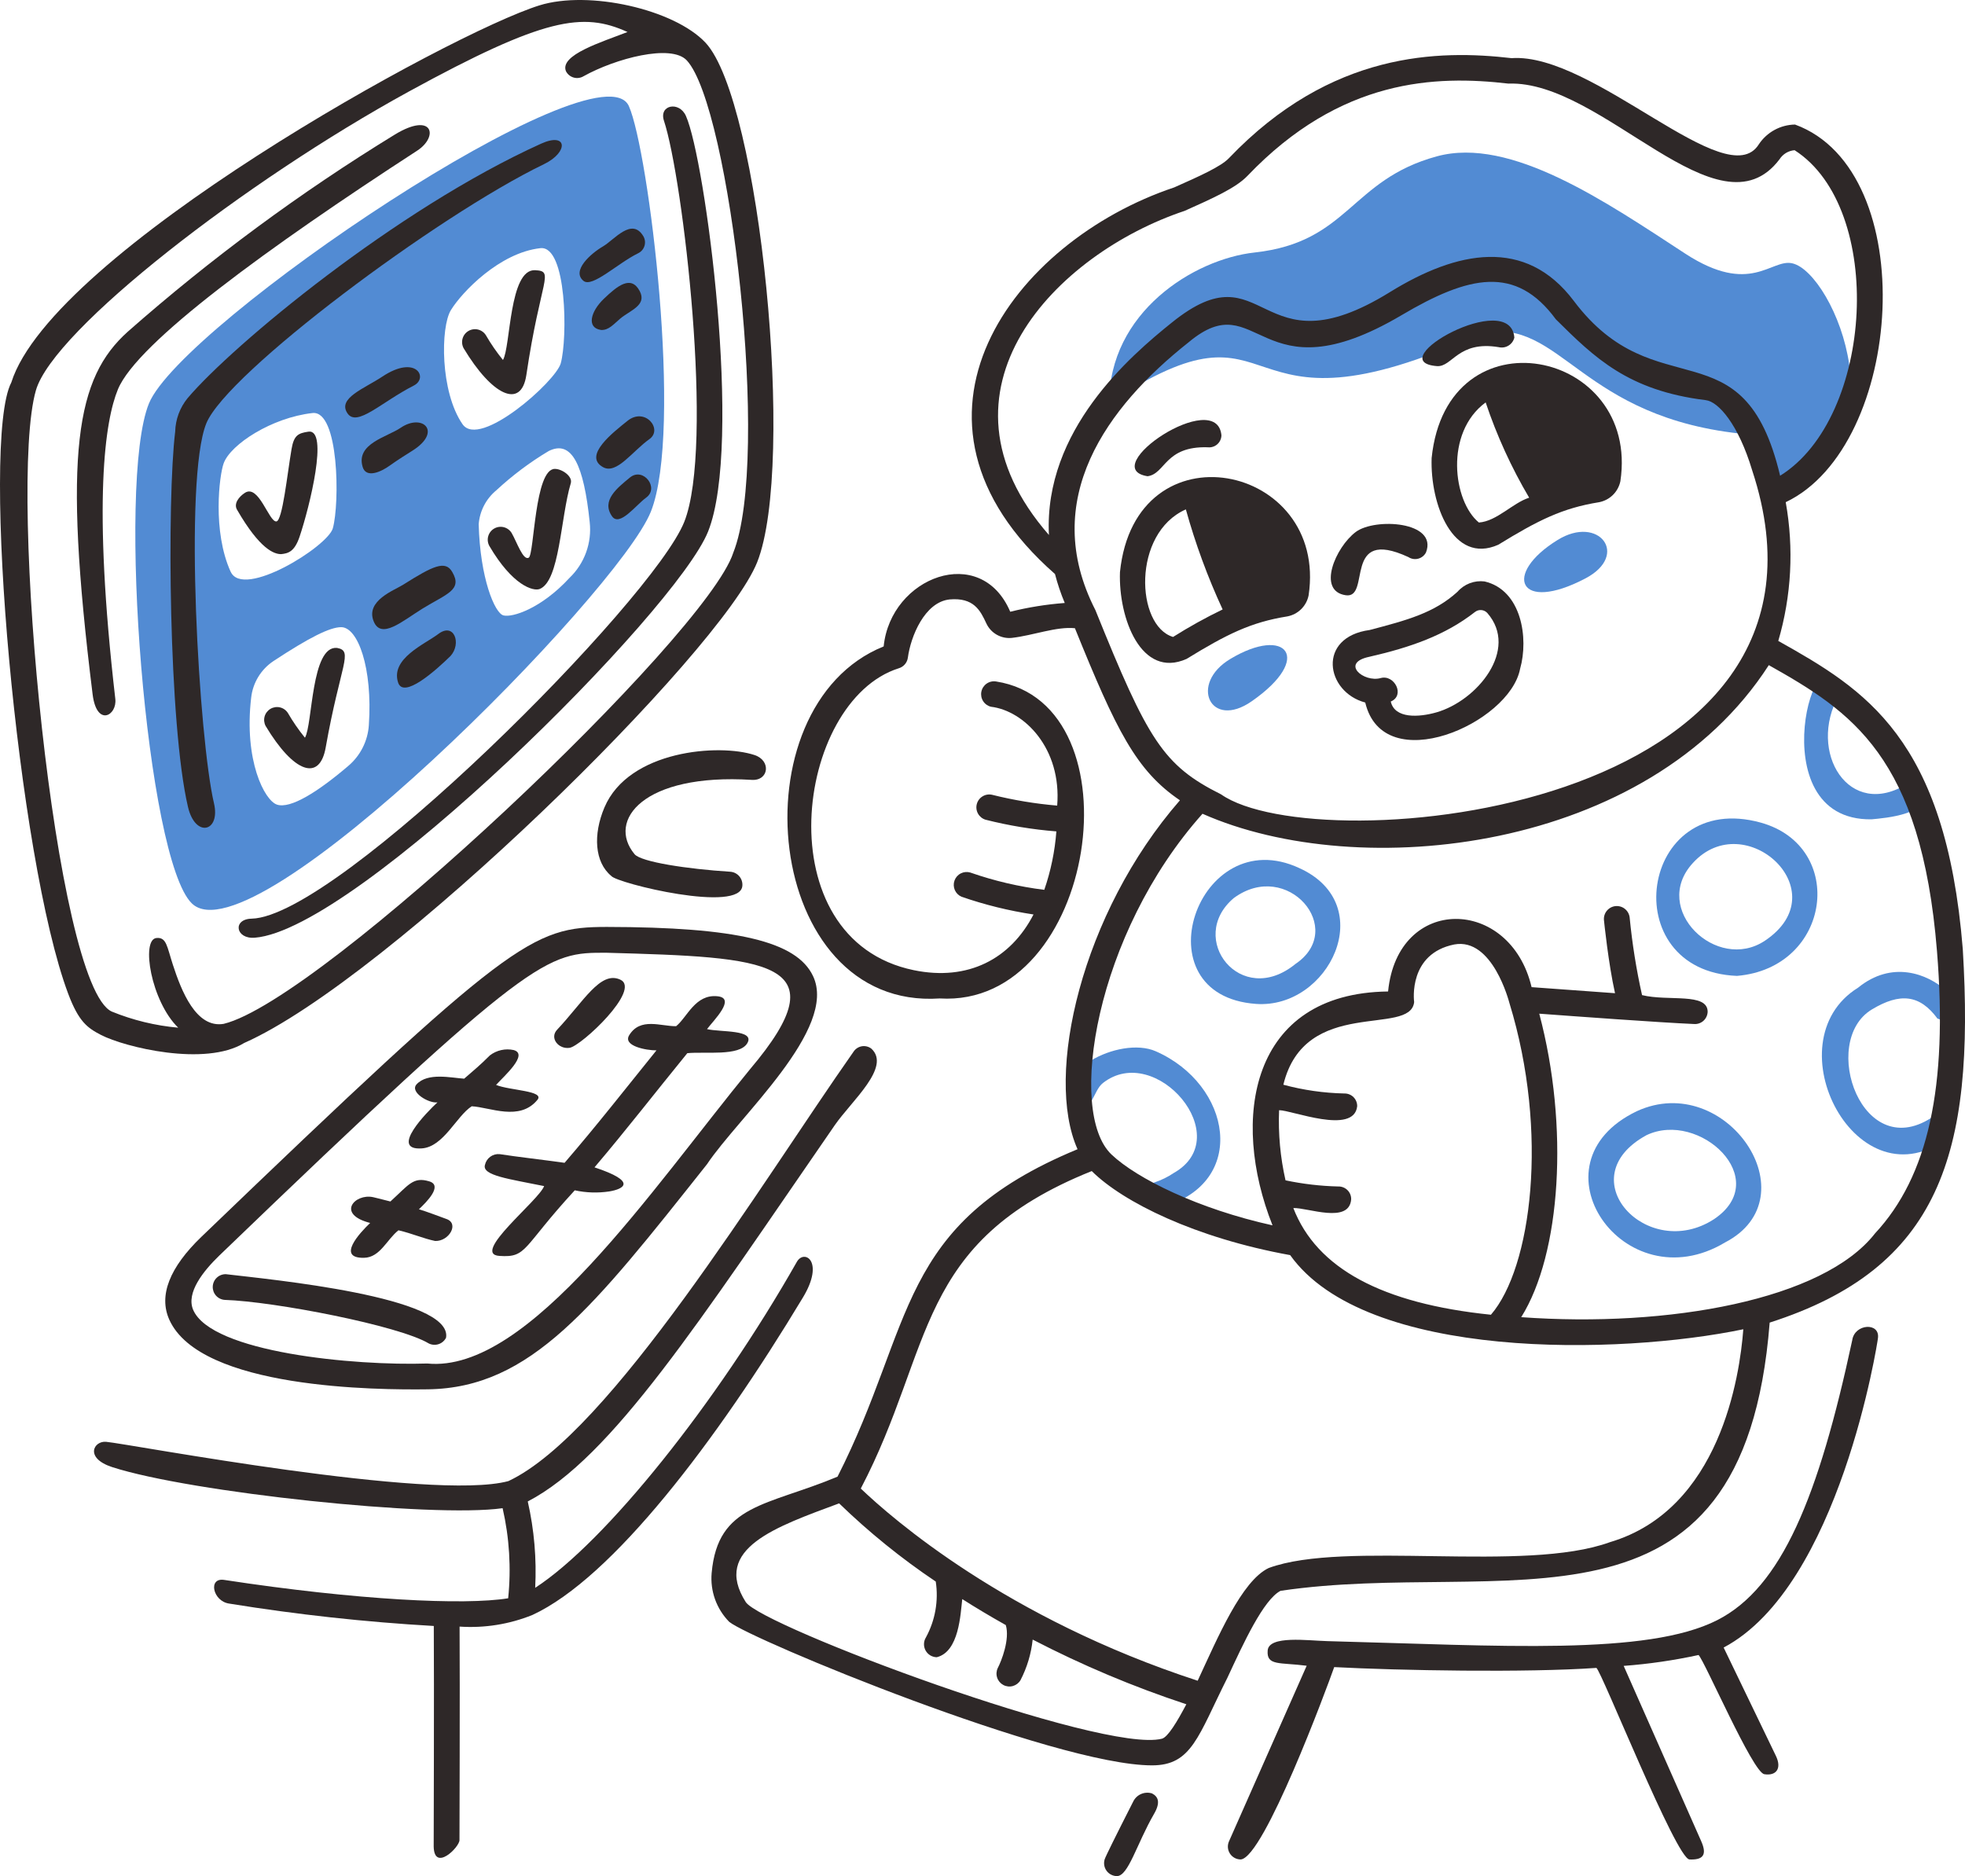 <?xml version="1.0" encoding="UTF-8"?> <svg xmlns="http://www.w3.org/2000/svg" width="133" height="127" viewBox="0 0 133 127" fill="none"><path d="M97.254 10.582C91.388 12.178 91.304 16.392 84.916 17.092C80.803 17.542 75.054 21.143 75.074 27.275C87.439 19.145 82.645 30.61 100.274 22.548C105.751 21.443 106.877 28.358 118.301 29.403C119.491 30.337 119.044 29.823 120.319 33.311C129.083 30.316 124.146 18.436 121.299 17.822C119.867 17.508 118.483 20.038 114.084 17.181C108.705 13.672 102.26 9.219 97.254 10.582Z" fill="#528BD3"></path><path d="M119.182 55.685C110.957 53.407 109.237 65.725 117.565 66.059C123.963 65.521 125.006 57.309 119.182 55.685ZM119.455 63.679C116.199 65.853 111.706 61.544 114.578 58.421C118.097 54.546 124.461 60.337 119.455 63.679Z" fill="#528BD3"></path><path d="M125.763 66.857C119.85 70.526 125.722 81.821 131.956 76.937C132.137 76.8 132.259 76.598 132.294 76.374C132.329 76.149 132.275 75.92 132.143 75.734C132.012 75.549 131.813 75.422 131.59 75.38C131.367 75.339 131.136 75.386 130.947 75.512C126.06 78.994 123.1 70.495 126.698 68.33C128.607 67.18 129.944 67.327 131.138 68.951C135.339 70.404 130.312 63.151 125.763 66.857Z" fill="#528BD3"></path><path d="M116.753 84.106C122.653 81.05 116.835 72.443 110.792 75.216C103.372 78.766 109.913 88.205 116.753 84.106ZM111.44 76.842C115.02 75.137 120.041 79.816 116.017 82.524C111.495 85.463 106.141 79.734 111.441 76.842H111.44Z" fill="#528BD3"></path><path d="M10.081 27.311C7.885 32.693 9.917 58.146 12.979 61.147C17.119 65.212 41.857 40.14 44.053 34.636C46.249 29.132 43.903 10.186 42.566 7.185C40.611 2.811 12.28 21.932 10.081 27.311ZM15.611 38.702C14.363 35.953 14.848 32.141 15.141 31.356C15.618 30.067 18.408 28.266 21.15 27.959C22.95 27.754 22.998 34.078 22.527 35.762C22.183 36.991 16.461 40.565 15.615 38.703L15.611 38.702ZM24.965 49.09C24.93 49.618 24.789 50.133 24.551 50.605C24.314 51.077 23.983 51.496 23.581 51.839C21.535 53.589 19.661 54.772 18.746 54.465C17.906 54.185 16.502 51.484 17 47.228C17.055 46.729 17.219 46.248 17.48 45.819C17.742 45.389 18.095 45.023 18.514 44.745C20.928 43.157 22.326 42.454 23.09 42.454C24.216 42.447 25.232 45.196 24.965 49.09ZM31.309 28.72C29.781 26.511 29.815 22.14 30.518 20.993C31.261 19.779 33.812 17.106 36.574 16.799C38.375 16.594 38.422 22.917 37.952 24.601C37.604 25.826 32.468 30.395 31.309 28.718V28.72ZM38.545 39.119C36.635 41.192 34.678 41.819 34.071 41.656C33.484 41.499 32.495 39.139 32.4 35.484C32.435 35.041 32.558 34.611 32.762 34.217C32.967 33.823 33.248 33.475 33.59 33.192C34.676 32.184 35.864 31.292 37.136 30.532C38.719 29.741 39.516 31.512 39.913 35.34C39.991 36.033 39.908 36.734 39.671 37.39C39.434 38.045 39.048 38.637 38.545 39.119Z" fill="#528BD3"></path><path d="M85.018 67.956C89.942 68.306 93.387 61.244 87.958 58.769C81.042 55.529 77.03 67.392 85.018 67.956ZM83.504 60.794C87.132 58.114 91.197 62.888 87.678 65.254C83.975 68.276 80.291 63.516 83.504 60.794Z" fill="#528BD3"></path><path d="M72.783 75.001C73.929 75.383 73.983 73.821 74.652 73.31C78.222 70.51 83.743 76.965 79.446 79.4C79.047 79.668 78.613 79.882 78.157 80.034C77.944 80.112 77.769 80.269 77.67 80.473C77.571 80.677 77.555 80.912 77.626 81.127C77.697 81.343 77.849 81.522 78.05 81.628C78.251 81.733 78.485 81.756 78.703 81.692C84.527 80.034 83.354 73.412 78.225 71.161C75.77 70.082 70.764 72.662 72.783 75.001Z" fill="#528BD3"></path><path d="M84.718 47.472C88.94 44.539 87.051 42.336 83.279 44.602C80.462 46.282 81.922 49.418 84.718 47.472Z" fill="#528BD3"></path><path d="M105.425 36.552C101.681 38.857 102.765 41.544 107.315 39.15C110.321 37.565 108.215 34.823 105.425 36.552Z" fill="#528BD3"></path><path d="M124.467 47.051C123.13 41.419 118.895 55.57 126.67 55.461C127.611 55.373 130.8 55.127 130.298 53.408C130.246 53.306 130.175 53.215 130.088 53.141C130.001 53.066 129.899 53.01 129.79 52.975C129.681 52.94 129.566 52.927 129.452 52.937C129.338 52.947 129.227 52.98 129.126 53.033C125.156 55.556 122.298 50.901 124.467 47.051Z" fill="#528BD3"></path><path d="M43.298 19.702C42.711 18.59 41.778 19.36 40.877 20.22C39.976 21.08 39.677 22.191 40.679 22.335C41.204 22.368 41.552 21.925 41.975 21.571C42.643 21.005 43.81 20.67 43.298 19.702Z" fill="#2E2828"></path><path d="M43.191 17.144C43.293 17.095 43.384 17.026 43.458 16.94C43.532 16.854 43.588 16.754 43.621 16.645C43.654 16.537 43.665 16.423 43.652 16.31C43.639 16.198 43.602 16.089 43.545 15.991C42.768 14.688 41.585 16.224 40.824 16.673C39.979 17.163 38.662 18.338 39.494 19.013C40.086 19.497 41.805 17.82 43.191 17.144Z" fill="#2E2828"></path><path d="M42.65 32.313C41.77 33.036 40.686 33.881 41.422 34.945C41.934 35.689 43.039 34.188 43.728 33.69C44.649 33.029 43.537 31.604 42.65 32.313Z" fill="#2E2828"></path><path d="M17.033 62.185C15.723 62.213 15.941 63.585 17.251 63.474C24.173 62.929 45.773 41.381 47.929 35.975C50.288 30.048 47.74 10.787 46.428 7.851C45.978 6.828 44.58 7.094 44.941 8.178C46.224 12.046 48.358 30.195 46.312 35.331C44.191 40.646 22.89 62.049 17.033 62.185Z" fill="#2E2828"></path><path d="M78.103 122.798C78.566 122.007 78.396 121.618 77.973 121.398C77.731 121.323 77.471 121.337 77.238 121.436C77.005 121.536 76.816 121.716 76.704 121.943C75.49 124.33 74.839 125.648 74.767 125.863C74.728 125.993 74.719 126.131 74.741 126.265C74.764 126.399 74.817 126.525 74.897 126.635C74.977 126.745 75.082 126.835 75.202 126.897C75.323 126.96 75.457 126.993 75.592 126.995C76.371 127.006 76.936 124.817 78.103 122.798Z" fill="#2E2828"></path><path d="M83.982 125.868C85.551 125.738 89.8 114.286 90.305 112.848C94.683 113.079 103.318 113.236 108.051 112.902C108.392 113.107 113.453 125.826 114.351 125.868C115.249 125.909 115.565 125.581 115.148 124.64L109.898 112.766C111.603 112.638 113.296 112.392 114.966 112.029C115.375 112.425 118.629 119.967 119.413 120.097C120.197 120.226 120.627 119.736 120.197 118.849C119.768 117.963 116.664 111.524 116.664 111.524C124.521 107.364 127.094 90.776 127.106 90.594C127.27 89.489 125.524 89.591 125.367 90.723C123.089 101.329 120.593 107.453 116.228 109.67C111.481 112.085 101.598 111.396 89.827 111.089C88.517 111.055 85.891 110.687 85.802 111.719C85.714 112.777 86.6 112.517 88.442 112.756L83.183 124.644C83.124 124.777 83.099 124.922 83.11 125.067C83.122 125.212 83.169 125.352 83.249 125.473C83.328 125.595 83.437 125.695 83.565 125.764C83.693 125.833 83.836 125.868 83.982 125.868Z" fill="#2E2828"></path><path d="M56.509 76.153C57.648 74.51 60.328 72.234 58.978 70.984C58.886 70.913 58.78 70.863 58.667 70.835C58.554 70.808 58.437 70.805 58.323 70.825C58.209 70.846 58.1 70.89 58.004 70.955C57.907 71.02 57.826 71.104 57.764 71.202C51.503 80.109 41.306 97.024 34.411 100.257C29.248 101.648 8.767 97.74 7.181 97.597C6.341 97.522 5.708 98.695 7.59 99.309C12.876 101.021 29.245 102.767 34.019 102.091C34.478 104.089 34.605 106.15 34.395 108.189C31.441 108.673 24.157 108.318 15.181 106.947C14.061 106.764 14.397 108.4 15.523 108.55C20.106 109.293 24.725 109.798 29.361 110.064C29.388 114.034 29.354 124.878 29.354 125.001C29.395 126.726 31.1 125.041 31.1 124.558C31.1 124.442 31.134 114.143 31.107 110.106C32.786 110.219 34.47 109.951 36.031 109.321C41.453 106.818 48.478 97.569 54.344 87.831C55.837 85.362 54.432 84.537 53.934 85.417C48.505 94.979 40.984 104.387 36.224 107.481C36.326 105.518 36.157 103.551 35.721 101.635C41.43 98.668 47.329 89.447 56.509 76.153Z" fill="#2E2828"></path><path d="M97.254 24.782C98.304 24.865 98.673 23.037 101.448 23.501C101.673 23.553 101.91 23.514 102.106 23.392C102.303 23.271 102.444 23.077 102.498 22.853C102.233 19.511 93.381 24.476 97.254 24.782Z" fill="#2E2828"></path><path d="M42.453 28.502C41.543 29.239 39.417 30.855 40.823 31.626C41.744 32.13 42.808 30.534 43.967 29.716C44.881 29.046 43.646 27.522 42.453 28.502Z" fill="#2E2828"></path><path d="M96.9 31.003C96.79 34.12 98.338 38.239 101.408 36.875C104.128 35.204 105.759 34.393 108.228 33.996C108.582 33.929 108.908 33.759 109.166 33.507C109.423 33.254 109.6 32.931 109.674 32.578C111.021 23.63 97.931 20.922 96.9 31.003ZM100.555 27.238C101.309 29.486 102.296 31.648 103.501 33.69C102.39 34.04 101.312 35.286 100.098 35.37C98.351 33.943 97.758 29.298 100.555 27.241V27.238Z" fill="#2E2828"></path><path d="M100.481 39.358C100.142 39.316 99.799 39.357 99.48 39.478C99.162 39.6 98.878 39.797 98.653 40.054C97.077 41.492 95.243 41.977 92.712 42.644C89.125 43.128 89.718 46.839 92.406 47.555C93.633 52.735 102.185 48.98 102.888 45.269C103.475 43.202 102.99 39.944 100.481 39.358ZM97.213 48.224C96.034 48.559 94.403 48.661 94.133 47.488C95.122 47.078 94.385 45.64 93.451 45.899C92.298 46.219 90.695 44.875 92.681 44.459C95.45 43.825 97.803 43.013 99.835 41.424C99.957 41.329 100.111 41.283 100.265 41.296C100.42 41.309 100.563 41.38 100.668 41.494C102.831 43.975 99.976 47.44 97.213 48.224Z" fill="#2E2828"></path><path d="M35.789 37.749C35.407 37.973 34.984 36.691 34.63 36.078C34.511 35.883 34.32 35.743 34.099 35.687C33.878 35.631 33.643 35.664 33.446 35.779C33.249 35.894 33.104 36.082 33.044 36.302C32.983 36.522 33.012 36.757 33.122 36.957C34.691 39.638 36.09 40.037 36.526 39.87C37.89 39.331 37.931 35.075 38.633 32.708C38.773 32.245 38.04 31.74 37.556 31.74C36.178 31.733 36.165 37.516 35.789 37.749Z" fill="#2E2828"></path><path d="M17.981 49.145C19.884 52.316 21.637 52.93 22.046 50.591C23.049 44.937 23.942 44.064 22.816 43.859C21.05 43.675 21.165 49.063 20.64 49.936C20.212 49.411 19.826 48.852 19.487 48.265C19.366 48.075 19.176 47.938 18.956 47.885C18.737 47.832 18.506 47.866 18.311 47.98C18.116 48.094 17.972 48.279 17.911 48.496C17.849 48.713 17.875 48.946 17.981 49.145Z" fill="#2E2828"></path><path d="M4.613 67.26C5.329 69.169 5.923 69.585 6.843 70.06C8.425 70.879 13.889 72.222 16.529 70.599C26.322 66.259 48.829 44.123 51.248 38.059C53.874 31.451 51.44 6.856 47.756 2.893C45.629 0.623 39.846 -0.677 36.51 0.364C30.49 2.239 3.527 17.107 0.765 25.892C-1.334 29.905 1.196 58.155 4.613 67.26ZM2.431 26.42C3.621 22.304 16.641 12.24 27.646 6.211C36.853 1.171 39.458 0.796 42.473 2.167C40.7 2.856 37.862 3.722 38.306 4.82C38.359 4.923 38.432 5.015 38.522 5.089C38.612 5.162 38.715 5.217 38.827 5.249C38.939 5.281 39.056 5.29 39.171 5.274C39.286 5.259 39.397 5.221 39.496 5.161C41.651 3.96 45.429 2.951 46.487 4.09C49.406 7.248 52.182 31.01 49.631 37.414C47.82 43.047 21.794 67.701 15.137 69.306C13.268 69.62 12.273 67.066 11.7 65.303C11.297 64.061 11.27 63.427 10.588 63.495C9.531 63.597 10.219 67.771 12.061 69.565C10.517 69.428 9.002 69.06 7.566 68.474C3.72 66.728 0.513 33.037 2.431 26.42Z" fill="#2E2828"></path><path d="M27.284 39.582C26.691 39.958 24.74 40.653 25.286 42.045C25.79 43.327 27.246 42.032 28.594 41.199C30.21 40.203 31.329 39.944 30.613 38.724C30.155 37.904 29.31 38.301 27.284 39.582Z" fill="#2E2828"></path><path d="M132.85 64.245C131.697 49.95 126.22 46.669 120.362 43.385C121.254 40.336 121.426 37.121 120.866 33.993C128.88 30.18 130.101 11.575 121.496 8.431C121.01 8.438 120.533 8.564 120.106 8.796C119.679 9.029 119.315 9.363 119.046 9.768C116.884 13.239 107.861 3.547 102.309 3.936C97.409 3.37 90.1 3.458 83.178 10.708C82.632 11.281 81.166 11.936 79.474 12.687C68.589 16.327 59.47 28.38 71.406 38.856C71.579 39.525 71.8 40.179 72.067 40.816C70.823 40.91 69.589 41.109 68.378 41.41C66.386 36.731 60.282 39.05 59.811 43.756C49.703 47.834 51.654 68.396 63.603 67.586C74.236 68.234 77.196 47.65 67.416 46.129C67.193 46.094 66.965 46.146 66.78 46.275C66.595 46.404 66.467 46.6 66.423 46.821C66.379 47.043 66.422 47.273 66.544 47.463C66.665 47.653 66.856 47.788 67.075 47.841C69.315 48.107 71.869 50.651 71.555 54.532C70.074 54.407 68.605 54.163 67.163 53.803C66.942 53.749 66.709 53.784 66.514 53.9C66.318 54.015 66.175 54.203 66.116 54.422C66.056 54.642 66.085 54.876 66.195 55.074C66.305 55.273 66.489 55.421 66.706 55.487C68.279 55.886 69.883 56.15 71.5 56.278C71.398 57.627 71.123 58.956 70.682 60.234C68.974 60.022 67.294 59.629 65.669 59.061C65.456 58.999 65.227 59.021 65.029 59.122C64.831 59.223 64.68 59.396 64.605 59.605C64.53 59.815 64.538 60.045 64.626 60.248C64.715 60.452 64.879 60.614 65.083 60.702C66.666 61.25 68.296 61.652 69.953 61.902C68.397 64.912 65.531 66.428 61.856 65.674C51.735 63.594 53.806 47.443 60.84 45.234C60.999 45.185 61.142 45.092 61.249 44.965C61.357 44.838 61.426 44.683 61.448 44.518C61.638 43.093 62.58 40.752 64.278 40.576C65.908 40.436 66.351 41.319 66.76 42.199C66.91 42.523 67.158 42.792 67.469 42.967C67.78 43.143 68.138 43.217 68.493 43.179C69.959 43.008 71.487 42.401 72.755 42.524C75.555 49.44 76.895 52.161 79.863 54.173C73.192 61.819 70.693 72.793 72.933 77.792C60.613 82.894 61.943 89.632 56.687 99.958C51.906 101.956 48.584 101.799 48.168 106.478C48.115 107.083 48.194 107.692 48.399 108.263C48.605 108.834 48.932 109.354 49.358 109.786C50.803 110.973 71.394 119.499 77.969 119.499C80.67 119.505 81.093 117.514 83.079 113.564C84.17 111.212 85.521 108.279 86.673 107.684C101.753 105.444 118.013 112.138 119.779 89.528C131.274 85.846 133.688 78.159 132.85 64.245ZM70.996 36.214C62.423 26.393 71.514 17.165 80.183 14.273C82.12 13.406 83.647 12.724 84.432 11.906C90.748 5.29 97.193 5.092 102.097 5.659C108.487 5.42 116.314 16.245 120.443 10.787C120.554 10.612 120.704 10.464 120.881 10.356C121.059 10.249 121.259 10.184 121.466 10.167C127.612 14.109 126.834 28.262 120.486 32.203C118.024 21.809 112.103 27.784 106.525 20.373C103.256 16.028 98.615 16.966 94.065 19.78C85.069 25.338 85.747 16.655 79.326 21.826C76.496 24.1 70.648 29.113 70.996 36.214ZM74.14 41.295C70.314 33.82 74.925 27.538 80.456 23.165C85.243 19.162 85.138 27.079 94.86 21.337C99.418 18.645 102.594 17.921 105.309 21.617C107.921 24.202 110.179 26.439 115.459 27.088C116.312 27.19 117.662 28.724 118.596 31.841C126.276 55.139 89.133 58.325 82.653 53.775C78.73 51.812 77.701 50.12 74.14 41.295ZM78.642 117.696C74.624 118.72 51.51 110.071 50.473 108.441C48.175 104.82 52.553 103.34 56.796 101.764C58.815 103.719 61.003 105.491 63.336 107.057C63.534 108.358 63.299 109.687 62.669 110.842C62.588 110.974 62.543 111.125 62.54 111.28C62.536 111.435 62.574 111.589 62.648 111.724C62.723 111.86 62.833 111.974 62.965 112.054C63.098 112.133 63.25 112.177 63.405 112.179C64.919 111.804 65.008 109.266 65.13 108.244C66.04 108.823 67.02 109.41 68.077 110.003C68.363 110.958 67.783 112.438 67.531 112.915C67.435 113.118 67.421 113.35 67.492 113.563C67.563 113.777 67.713 113.954 67.911 114.059C68.109 114.165 68.34 114.19 68.556 114.129C68.772 114.068 68.957 113.927 69.071 113.734C69.515 112.877 69.795 111.945 69.896 110.985C73.241 112.72 76.719 114.184 80.297 115.364C79.671 116.55 79.044 117.594 78.642 117.696ZM108.971 104.39C103.188 106.498 91.051 104.233 85.871 106.14C84.037 107.013 82.421 110.852 81.064 113.77C68.104 109.546 60.363 102.772 58.262 100.761C63.261 91.213 61.856 84.106 73.894 79.271C76.015 81.379 80.913 83.8 87.324 84.96C92.446 92.135 109.66 91.718 117.995 89.979C117.756 93.157 116.419 102.18 108.971 104.39ZM90.993 74.019C89.598 73.989 88.211 73.79 86.863 73.426C88.323 67.424 95.457 70.192 95.716 67.833C95.696 67.697 95.327 64.552 98.437 63.931C101.027 63.461 102.135 67.799 102.168 67.908C104.848 76.652 103.662 85.818 100.913 88.996C93.534 88.24 89.121 85.859 87.538 81.774C88.514 81.74 91.318 82.865 91.453 81.187C91.457 81.072 91.436 80.957 91.394 80.849C91.351 80.742 91.287 80.644 91.205 80.563C91.123 80.481 91.026 80.417 90.918 80.374C90.811 80.331 90.696 80.311 90.58 80.314C89.38 80.285 88.185 80.146 87.01 79.898C86.656 78.342 86.51 76.746 86.574 75.151C87.414 75.137 91.641 76.849 91.86 74.885C91.862 74.771 91.842 74.657 91.799 74.551C91.756 74.444 91.693 74.348 91.612 74.267C91.531 74.186 91.434 74.122 91.328 74.08C91.222 74.037 91.108 74.017 90.993 74.019ZM126.903 83.499C123.398 87.987 112.943 89.883 102.963 89.16C105.651 84.87 106.21 76.249 104.184 68.617C106.68 68.801 112.259 69.211 114.667 69.317C114.782 69.325 114.898 69.309 115.007 69.271C115.116 69.233 115.216 69.173 115.301 69.096C115.386 69.018 115.455 68.924 115.503 68.819C115.551 68.714 115.578 68.601 115.582 68.486C115.575 67.17 112.901 67.797 111.141 67.36C110.753 65.624 110.472 63.865 110.301 62.095C110.272 61.869 110.156 61.663 109.978 61.522C109.801 61.38 109.574 61.313 109.348 61.335C109.122 61.357 108.913 61.467 108.766 61.641C108.619 61.814 108.546 62.038 108.561 62.266C108.575 62.406 108.862 65.219 109.312 67.231C107.002 67.067 104.708 66.896 103.665 66.821C102.219 60.69 94.6 60.54 93.952 67.114C84.602 67.224 83.265 75.749 86.13 82.945C81.123 81.84 76.956 79.787 75.231 78.15C72.21 75.28 74.125 63.22 81.391 55.084C92.003 59.79 111.55 57.703 119.721 45.024C125.293 48.161 130.04 51.184 131.104 64.386C131.847 73.555 130.51 79.632 126.902 83.499H126.903Z" fill="#2E2828"></path><path d="M12.703 26.945C12.175 27.589 11.878 28.39 11.857 29.223C11.297 33.806 11.413 49.032 12.723 54.621C13.22 56.749 14.94 56.313 14.483 54.376C13.473 50.086 12.422 32.442 13.965 28.657C15.348 25.253 29.624 14.587 36.813 11.115C38.497 10.303 38.415 8.918 36.629 9.723C26.807 14.163 15.751 23.357 12.703 26.945Z" fill="#2E2828"></path><path d="M19.025 37.51C19.503 37.462 19.935 37.352 20.28 36.32C20.955 34.315 22.265 29.015 20.873 29.22C20.178 29.323 19.893 29.466 19.734 30.393C19.441 32.098 19.12 35.263 18.705 35.297C18.2 35.338 17.515 32.754 16.577 33.36C16.174 33.619 15.799 34.09 16.045 34.506C17.599 37.196 18.561 37.51 19.025 37.51Z" fill="#2E2828"></path><path d="M7.805 47.311C6.256 33.916 7.116 28.446 7.983 26.352C9.299 23.173 18.206 16.714 28.232 10.201C29.705 9.246 29.31 7.548 26.745 9.096C20.34 13.018 14.286 17.486 8.65 22.45C5.179 25.567 4.224 30.539 6.27 47.01C6.55 49.234 7.934 48.436 7.805 47.311Z" fill="#2E2828"></path><path d="M91.088 40.293C92.828 40.545 90.836 35.634 95.324 37.708C95.421 37.772 95.531 37.815 95.646 37.834C95.761 37.853 95.878 37.847 95.991 37.818C96.104 37.788 96.209 37.735 96.3 37.662C96.39 37.589 96.465 37.498 96.518 37.394C97.329 35.294 93.067 35.034 91.764 36.009C90.393 37.042 89.117 40.006 91.088 40.293Z" fill="#2E2828"></path><path d="M77.672 32.237C78.893 32.074 78.827 30.189 81.744 30.277C81.86 30.291 81.976 30.28 82.087 30.245C82.198 30.211 82.3 30.154 82.388 30.077C82.475 30.001 82.545 29.907 82.594 29.802C82.643 29.697 82.67 29.582 82.672 29.466C82.358 26.192 74.167 31.678 77.672 32.237Z" fill="#2E2828"></path><path d="M88.572 40.306C89.915 31.358 76.834 28.65 75.804 38.731C75.695 41.847 77.243 45.967 80.312 44.603C83.033 42.932 84.664 42.12 87.132 41.725C87.486 41.658 87.812 41.488 88.069 41.235C88.325 40.982 88.5 40.659 88.572 40.306ZM79.398 43.116C76.875 42.366 76.609 36.097 80.264 34.481C80.909 36.803 81.741 39.068 82.754 41.254C81.601 41.811 80.481 42.433 79.398 43.116Z" fill="#2E2828"></path><path d="M30.203 82.51C29.794 82.361 28.86 82.006 28.355 81.856C28.873 81.366 29.998 80.246 29.05 79.966C27.959 79.638 27.666 80.204 26.424 81.33C25.777 81.159 25.299 81.05 25.252 81.037C24.017 80.771 22.732 82.189 25.054 82.783C24.345 83.458 22.756 85.177 24.638 85.142C25.729 85.122 26.186 83.894 26.97 83.28C27.88 83.49 28.682 83.847 29.453 84.003C30.394 84.038 31.11 82.811 30.203 82.51Z" fill="#2E2828"></path><path d="M36.376 74.449C36.888 73.828 34.494 73.819 33.576 73.439C34.129 72.832 35.8 71.365 34.766 71.079C34.487 71.018 34.199 71.019 33.921 71.082C33.643 71.144 33.382 71.267 33.156 71.441C32.447 72.15 32.133 72.389 31.417 73.017C30.503 72.955 28.955 72.586 28.197 73.398C27.707 73.93 29.037 74.708 29.609 74.619C28.899 75.273 26.328 77.886 28.552 77.736C30.021 77.634 30.891 75.553 31.928 74.885C33.164 74.947 35.169 75.922 36.376 74.449Z" fill="#2E2828"></path><path d="M15.288 86.251C15.06 86.247 14.84 86.331 14.674 86.487C14.508 86.642 14.41 86.857 14.4 87.084C14.39 87.311 14.469 87.534 14.621 87.703C14.773 87.873 14.985 87.976 15.212 87.991C18.582 88.1 27.025 89.737 29.017 90.937C29.223 91.042 29.462 91.06 29.682 90.988C29.902 90.917 30.085 90.761 30.19 90.555C30.681 87.768 18.213 86.601 15.288 86.251Z" fill="#2E2828"></path><path d="M38.551 70.929C39.336 70.813 43.451 66.966 41.975 66.309C40.632 65.701 39.506 67.789 37.705 69.705C37.181 70.267 37.801 71.038 38.551 70.929Z" fill="#2E2828"></path><path d="M41.062 62.745C35.987 62.752 34.603 63.57 13.622 83.731C11.487 85.791 10.722 87.688 11.459 89.331C13.565 94.021 25.529 94.091 28.974 94.044C35.947 93.945 40.174 88.485 47.853 78.808C49.994 75.594 56.733 69.647 55.028 66.067C53.918 63.72 49.866 62.758 41.062 62.745ZM50.767 72.375C44.138 80.457 35.803 92.986 28.921 92.297C23.997 92.46 14.299 91.554 13.071 88.657C12.586 87.504 13.767 86.031 14.838 84.995C36.144 64.485 36.983 64.479 41.062 64.493C51.967 64.797 57.008 65.002 50.767 72.375Z" fill="#2E2828"></path><path d="M29.658 42.921C28.744 43.61 26.425 44.579 26.943 46.195C27.305 47.334 29.474 45.404 30.49 44.408C31.254 43.572 30.742 42.093 29.658 42.921Z" fill="#2E2828"></path><path d="M47.854 69.662C48.311 69.055 49.84 67.568 48.563 67.438C47.056 67.281 46.517 68.857 45.763 69.464C44.727 69.478 43.342 68.843 42.585 70.078C42.142 70.807 43.758 71.107 44.433 71.1C42.271 73.774 40.457 76.107 38.213 78.712C36.876 78.521 34.946 78.303 33.828 78.126C33.601 78.102 33.374 78.163 33.189 78.296C33.004 78.43 32.875 78.626 32.825 78.849C32.6 79.579 34.505 79.81 36.829 80.288C36.467 81.268 31.849 84.885 33.8 85.014C35.703 85.144 35.307 84.475 38.902 80.574C39.671 80.741 40.464 80.766 41.241 80.649C42.217 80.486 43.165 79.987 40.239 79.019C42.449 76.414 44.284 74.033 46.52 71.291C47.71 71.169 50.047 71.517 50.58 70.617C51.128 69.681 48.776 69.879 47.854 69.662Z" fill="#2E2828"></path><path d="M35.625 25.39C36.594 18.843 37.563 18.358 36.219 18.29C34.452 18.201 34.568 23.487 34.043 24.367C33.615 23.842 33.229 23.283 32.89 22.696C32.77 22.503 32.58 22.364 32.359 22.309C32.138 22.254 31.905 22.288 31.709 22.402C31.512 22.517 31.368 22.704 31.308 22.923C31.247 23.142 31.274 23.376 31.383 23.576C33.286 26.748 35.271 27.736 35.625 25.39Z" fill="#2E2828"></path><path d="M50.882 52.791C52.035 52.865 52.212 51.489 51.074 51.111C48.687 50.319 42.554 50.777 40.911 54.657C40.133 56.492 40.243 58.361 41.375 59.295C41.73 59.785 50.178 61.859 50.248 59.936C50.261 59.705 50.182 59.478 50.029 59.305C49.876 59.132 49.661 59.025 49.43 59.009C46.517 58.825 43.387 58.347 42.951 57.822C41.054 55.542 43.537 52.33 50.882 52.791Z" fill="#2E2828"></path><path d="M25.879 25.492C24.666 26.303 22.817 26.951 23.52 27.981C24.167 28.929 25.811 27.217 28.007 26.099C29.017 25.588 28.171 23.971 25.879 25.492Z" fill="#2E2828"></path><path d="M27.121 28.956C26.2 29.586 24.065 30.027 24.549 31.616C24.781 32.38 25.77 31.966 26.411 31.494C26.916 31.133 27.516 30.757 27.918 30.505C29.964 29.215 28.594 27.954 27.121 28.956Z" fill="#2E2828"></path></svg> 